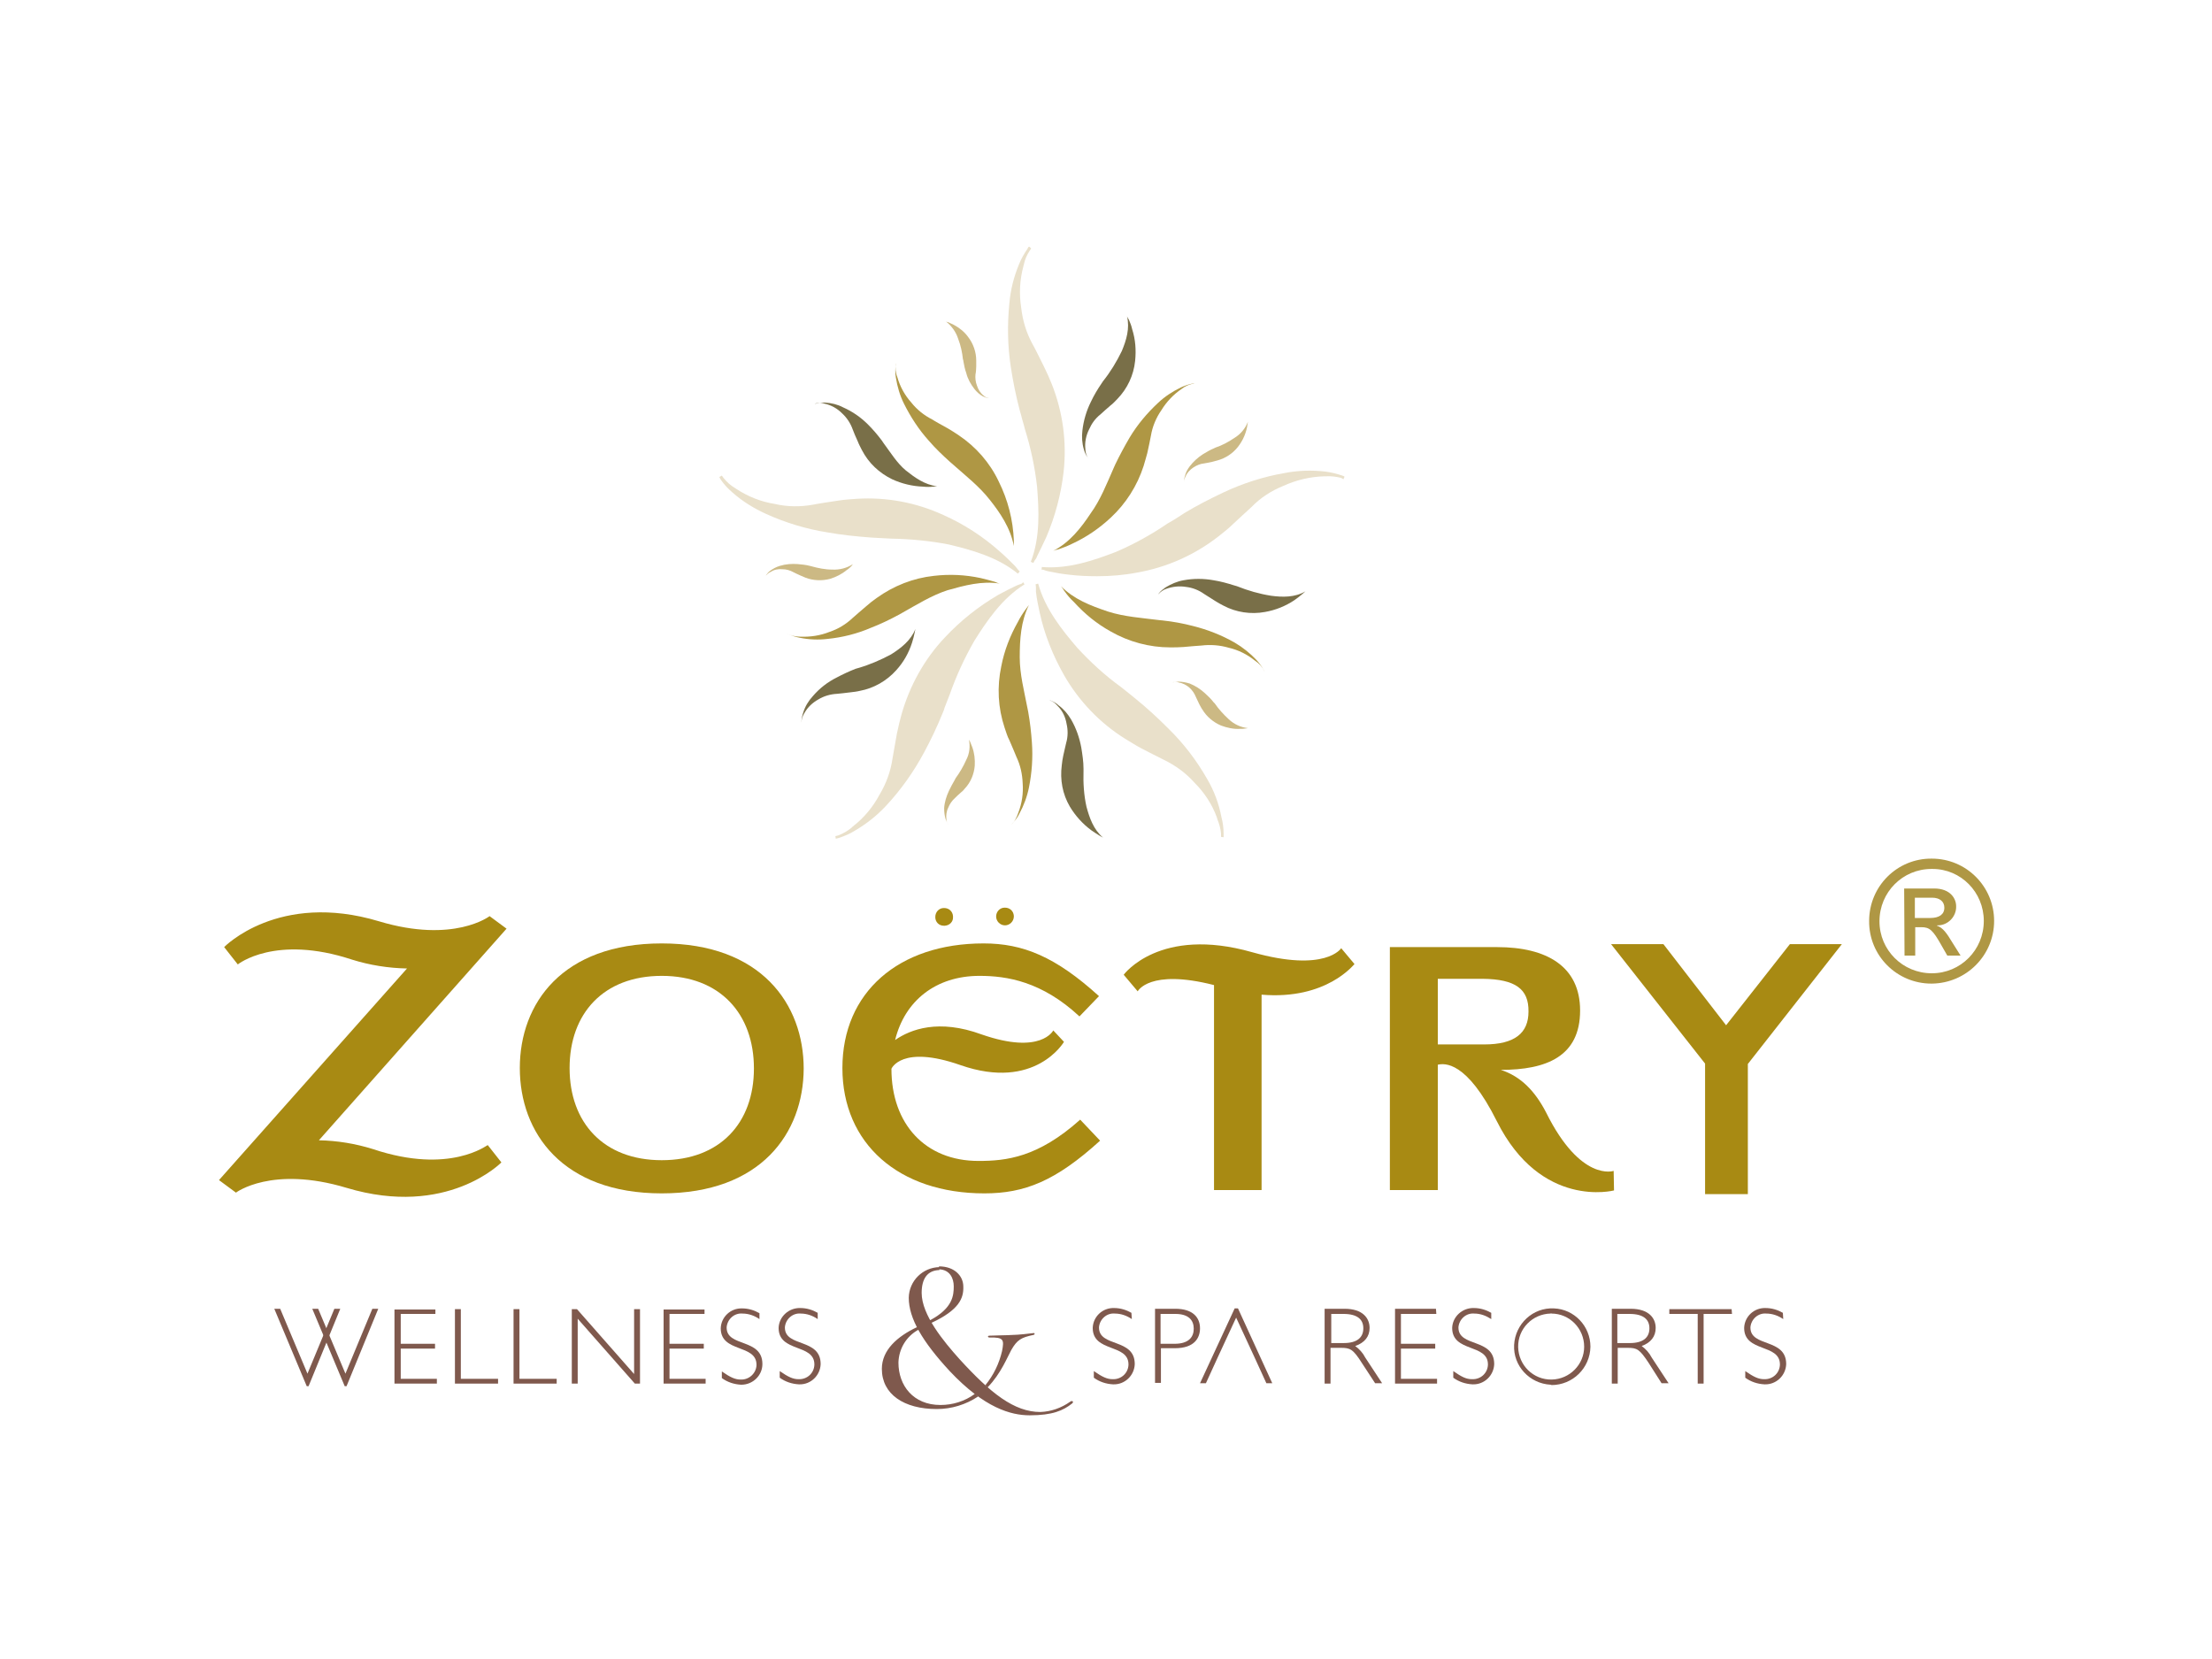 <?xml version="1.0" encoding="UTF-8"?> <svg xmlns="http://www.w3.org/2000/svg" xmlns:xlink="http://www.w3.org/1999/xlink" version="1.0" id="katman_1" x="0px" y="0px" viewBox="0 0 600 450" style="enable-background:new 0 0 600 450;" xml:space="preserve"> <style type="text/css"> .st0{fill:#EFE0B6;stroke:#EDDFB5;stroke-width:0.638;} .st1{fill:#7F594D;} .st2{fill:#A88A13;} .st3{fill:none;} .st4{fill:#E9E0CA;} .st5{fill:#AF9744;} .st6{fill:#CCB984;} .st7{fill:#796F48;} </style> <path class="st0" d="M279.3,67.2c-0.1,0.1-0.2,0.2-0.3,0.3"></path> <path class="st1" d="M118.2,356.4h-9.5v8.1h9.3v1.3h-9.3v8.2h9.8v1.3H107v-20.1h11.1V356.4z"></path> <path class="st1" d="M125,374h10.1v1.3h-11.7v-20.2h1.6L125,374z"></path> <path class="st1" d="M140.9,374h10.1v1.3h-11.7v-20.2h1.6V374z"></path> <path class="st1" d="M173.5,375.3h-1.3l-15.5-17.6v17.6h-1.6v-20.2h1.4l15.5,17.6v-17.6h1.6V375.3z"></path> <path class="st1" d="M191.1,356.4h-9.5v8.1h9.3v1.3h-9.3v8.2h9.8v1.3H180v-20.1h11.1V356.4z"></path> <path class="st1" d="M206,357.8c-1.3-0.9-2.9-1.5-4.6-1.5c-2.2-0.2-4.1,1.5-4.3,3.7c0,0,0,0.1,0,0.1c0,5.4,9.7,2.8,9.7,9.9 c0,3.1-2.6,5.6-5.7,5.6c0,0-0.1,0-0.1,0c-1.9-0.1-3.7-0.7-5.2-1.8V372c2.3,1.6,3.6,2.2,5.1,2.2c2.3,0.1,4.2-1.7,4.3-3.9 c0,0,0-0.1,0-0.1c0-5.7-9.7-3.2-9.7-9.9c0.1-3.1,2.7-5.5,5.8-5.4c0,0,0,0,0,0c1.7,0,3.3,0.5,4.7,1.3L206,357.8z"></path> <path class="st1" d="M221.8,357.8c-1.3-0.9-2.9-1.5-4.6-1.5c-2.2-0.2-4.1,1.5-4.3,3.7c0,0,0,0.1,0,0.1c0,5.4,9.7,2.8,9.7,9.9 c-0.1,3.1-2.7,5.6-5.8,5.5c0,0-0.1,0-0.1,0c-1.9-0.1-3.7-0.7-5.2-1.8v-1.8c2.3,1.6,3.6,2.2,5.1,2.2c2.3,0.1,4.2-1.6,4.3-3.9 c0,0,0-0.1,0-0.1c0-5.7-9.7-3.2-9.7-9.9c0.1-3.1,2.8-5.5,5.9-5.4c1.7,0,3.3,0.5,4.7,1.3L221.8,357.8z"></path> <path class="st1" d="M254.1,382.2c-8.9,0-14.9-4-14.9-10.9c0-5.1,4.2-8.8,9.5-11.3c0.1,0.2,0.3,0.5,0.4,0.7 c-3.3,1.8-5.3,5.2-5.4,8.9c0,6.2,4,11.5,11.4,11.5c3.3,0,6.6-1,9.3-3c0.2,0.2,0.7,0.5,0.9,0.7C262,381,258.1,382.2,254.1,382.2z M279.3,383.9c-5.1,0-12.3-2-21.7-12c-7.4-8-11.1-14.3-11.1-19.9c0.1-4.6,3.8-8.2,8.3-8.3c0,0.3,0,0.5,0,0.8 c-3.3,0.1-4.8,2.4-4.8,6.2c0,6,6,13.2,10.3,18c8.4,9.2,14.8,14.3,21.9,14.3c2.9-0.1,5.7-1.1,8.1-2.8c0.5-0.4,1.1,0,0.5,0.5 C288.4,382.6,285.5,383.9,279.3,383.9z M252.7,358.8c-0.2-0.2-0.3-0.4-0.4-0.7c6.2-3.3,6.4-6.8,6.4-9.2c0-2.1-1-4.5-4-4.6 c0-0.3,0-0.5,0-0.8c4.2,0,6.6,2.6,6.6,5.5C261.4,352.1,260.2,355.3,252.7,358.8z M274.3,366.2c-1,1.8-2.8,6.4-6.4,10.1 c-0.2-0.2-0.4-0.4-0.6-0.6c2.2-2.7,3.7-5.8,4.5-9.2c0.6-3.1,0.5-3.8-3.4-3.7c-0.5,0-0.6-0.5,0-0.5c1.9-0.1,4.9-0.1,6.2-0.2 c1.5,0,4.9-0.4,5.7-0.5c0.4-0.1,0.5,0.4,0,0.5C277,362.8,275.9,363.4,274.3,366.2z"></path> <path class="st1" d="M307,357.8c-1.3-0.9-2.9-1.5-4.6-1.5c-2.2-0.2-4.1,1.5-4.3,3.7c0,0,0,0.1,0,0.1c0,5.4,9.7,2.8,9.7,9.9 c-0.1,3.1-2.7,5.6-5.8,5.5c0,0-0.1,0-0.1,0c-1.9-0.1-3.7-0.7-5.2-1.8v-1.8c2.3,1.6,3.6,2.2,5.1,2.2c2.3,0.1,4.2-1.6,4.3-3.9 c0,0,0-0.1,0-0.1c0-5.7-9.7-3.2-9.7-9.9c0.1-3.1,2.7-5.5,5.8-5.4c0,0,0,0,0,0c1.7,0,3.3,0.5,4.7,1.3L307,357.8z"></path> <path class="st1" d="M318.8,355c4.8,0,6.7,2.4,6.7,5.3c0,2.6-1.5,5.4-6.8,5.4h-3.8v9.4h-1.6V355H318.8z M314.8,364.5h3.8 c3.8,0,5.2-1.8,5.2-4.1c0-2.3-1.4-4-5-4h-4V364.5z"></path> <path class="st1" d="M345.1,375.2h-1.6l-3.2-7l-5-10.8l-5,10.8l-3.2,7h-1.6l9.4-20.3h0.9L345.1,375.2z"></path> <path class="st1" d="M364.7,355c5,0,6.8,2.6,6.8,5.2c0,2.3-1.3,4-3.9,4.9c1.1,0.8,2.1,1.9,2.7,3.1l4.6,7H373l-3.6-5.5 c-2.4-3.8-3.2-4.1-5.7-4.1h-2.8v9.7h-1.6V355H364.7z M361.1,364.3h3.4c3.6,0,5.3-1.5,5.3-4c0-2.4-1.6-3.9-5.4-3.9h-3.3L361.1,364.3z "></path> <path class="st1" d="M389.6,356.4H380v8.1h9.3v1.3H380v8.2h9.8v1.3h-11.4V355h11.1L389.6,356.4z"></path> <path class="st1" d="M404.5,357.8c-1.4-0.9-2.9-1.5-4.6-1.5c-2.2-0.2-4.1,1.5-4.3,3.7c0,0,0,0.1,0,0.1c0,5.4,9.7,2.8,9.7,9.9 c-0.1,3.1-2.7,5.6-5.8,5.5c0,0-0.1,0-0.1,0c-1.9-0.1-3.7-0.7-5.2-1.8v-1.8c2.3,1.6,3.5,2.2,5.1,2.2c2.3,0.1,4.2-1.6,4.3-3.9 c0,0,0-0.1,0-0.1c0-5.7-9.7-3.2-9.7-9.9c0.1-3.1,2.8-5.5,5.9-5.4c0,0,0,0,0,0c1.7,0,3.3,0.5,4.7,1.3L404.5,357.8z"></path> <path class="st1" d="M420.6,375.6c-5.7-0.3-10.2-5.1-9.9-10.8c0.3-5.7,5.1-10.2,10.8-9.9c5.5,0.2,9.9,4.8,9.9,10.4 c-0.1,5.8-4.8,10.4-10.6,10.4C420.8,375.6,420.7,375.6,420.6,375.6z M420.6,356.3c-4.9,0.1-8.9,4.1-8.8,9.1c0.1,4.9,4.1,8.9,9.1,8.8 c4.9-0.1,8.8-4.1,8.8-8.9c0-4.9-3.9-9-8.9-9C420.8,356.2,420.7,356.2,420.6,356.3L420.6,356.3z"></path> <path class="st1" d="M442.3,355c5,0,6.8,2.6,6.8,5.2c0,2.3-1.3,4-3.8,4.9c1.1,0.8,2.1,1.9,2.7,3.1l4.6,7h-1.9l-3.5-5.5 c-2.5-3.8-3.2-4.1-5.7-4.1h-2.7v9.7h-1.6V355H442.3z M438.7,364.3h3.4c3.6,0,5.3-1.5,5.3-4c0-2.4-1.6-3.9-5.4-3.9h-3.3L438.7,364.3z "></path> <path class="st1" d="M469.8,356.4h-7.7v18.9h-1.6v-18.9h-7.7v-1.3h16.9L469.8,356.4z"></path> <path class="st1" d="M483.7,357.8c-1.3-0.9-2.9-1.5-4.6-1.5c-2.2-0.2-4.1,1.5-4.3,3.7c0,0,0,0.1,0,0.1c0,5.4,9.7,2.8,9.7,9.9 c-0.1,3.1-2.7,5.6-5.8,5.5c0,0-0.1,0-0.1,0c-1.9-0.1-3.7-0.7-5.2-1.8v-1.8c2.3,1.6,3.6,2.2,5.1,2.2c2.3,0.1,4.2-1.6,4.3-3.9 c0,0,0-0.1,0-0.1c0-5.7-9.7-3.2-9.7-9.9c0.1-3.1,2.7-5.5,5.8-5.4c0,0,0,0,0,0c1.7,0,3.3,0.5,4.7,1.3L483.7,357.8z"></path> <path class="st1" d="M83.7,376h-0.5l-8.8-21h1.6l7.4,17.6l7.3-17.6h1.6L83.7,376z"></path> <path class="st1" d="M94,376h-0.5l-8.8-21h1.6l7.4,17.6l7.3-17.6h1.6L94,376z"></path> <polygon class="st2" points="437,256.1 451.2,256.1 468.2,278.1 485.5,256.1 499.6,256.1 474.1,288.6 474.1,323.9 462.5,323.9 462.5,288.5 "></polygon> <path class="st2" d="M258.5,248.7c0.1,1.3-0.9,2.3-2.2,2.4c-0.1,0-0.2,0-0.3,0c-1.3,0-2.3-1-2.3-2.3c0,0,0-0.1,0-0.1 c0-1.3,1-2.4,2.3-2.4c0,0,0.1,0,0.1,0c1.3,0,2.3,0.9,2.4,2.2C258.5,248.5,258.5,248.6,258.5,248.7z"></path> <path class="st2" d="M275,248.6c0,1.3-1.1,2.4-2.4,2.4s-2.4-1.1-2.4-2.4c0-1.3,1-2.4,2.3-2.4c0,0,0.1,0,0.1,0c1.3,0,2.3,0.9,2.4,2.2 C275,248.4,275,248.5,275,248.6z"></path> <path class="st2" d="M179.5,323.7c-27,0-38.5-16.5-38.5-34s11.5-33.8,38.5-33.8s38.5,16.5,38.5,34 C217.9,307.3,206.5,323.7,179.5,323.7z M179.5,264.7c-15.8,0-25,10.2-25,25c0,14.8,9.2,25,25,25s25-10.1,25-24.9 C204.5,275,195.3,264.7,179.5,264.7z"></path> <path class="st2" d="M267,323.7c-23.2,0-38.5-13.5-38.5-34s15.2-33.8,38.3-33.8c10.7,0,19.5,3.6,31.3,14.3l-5.3,5.5 c-10.2-9.5-19.7-11-27.1-11c-11.9,0-20.3,6.8-22.9,17.4c4.2-2.9,11.8-5.8,23.5-1.5c16.1,5.6,19.4-1.1,19.4-1.1l2.9,3.1 c0,0-7.8,13.4-28.1,6.3c-16-5.6-18.7,1-18.7,1c0,15,9.2,25,23.6,25c7.5,0,16.1-0.9,27.6-11.2l5.4,5.7 C286.3,320.4,277.9,323.7,267,323.7z"></path> <path class="st2" d="M342.2,269.8v53h-12.9v-55.6c-17.6-4.5-20.7,1.7-20.7,1.7l-3.8-4.5c0,0,9.7-13.3,34.9-6.1 c19.9,5.6,24.1-1.1,24.1-1.1l3.6,4.3C367.3,261.5,359.9,271.3,342.2,269.8z"></path> <path class="st2" d="M437.8,322.9c0,0-19.8,5.2-31.8-18.8c-8.2-16.4-14.2-15.7-16-15.3v34h-13v-65.9h29.1c13.4,0,22.5,5.2,22.5,17.2 c0,12.5-9.2,16.1-21.5,16.1c5.5,1.8,9.3,5.8,12.3,11.6c9.4,18.9,18.3,15.8,18.3,15.8L437.8,322.9z M402.2,265.5H390v17.8h12.6 c8.3,0,12-3.1,12-8.9C414.7,268.3,411.1,265.6,402.2,265.5L402.2,265.5z"></path> <path class="st2" d="M101.2,311.7c-4.8-1.5-9.7-2.3-14.7-2.4l50.9-57.4l-4.6-3.4c0,0-9.7,7.5-30,1.4c-27.3-8.2-42,7-42,7l3.7,4.7 c0,0,10.1-8.2,31-1.3c4.8,1.5,9.8,2.3,14.9,2.4l-51,57.4l4.6,3.4c0,0,9.7-7.4,30-1.3c27.3,8.2,42-6.9,42-6.9l-3.7-4.7 C132.2,310.5,122.1,318.7,101.2,311.7z"></path> <path class="st4" d="M283.8,145.7c2.4-5.6,4-11.6,4.7-17.7c0.9-8.1-0.2-16.2-3.2-23.8c-0.6-1.5-1.3-3.1-2.1-4.7 c-0.7-1.4-2.7-5.5-3.1-6.1c-1.7-3.1-2.7-6.4-3.1-9.9c-0.6-3.8-0.4-7.6,0.6-11.3l0.1-0.4c0.3-1.4,0.8-2.6,1.6-3.8l0.2-0.3l0.2-0.3 l-0.5-0.5c-0.2,0.2-0.4,0.4-0.5,0.6c-0.9,1.3-1.7,2.7-2.3,4.2c-1.4,3.4-2.3,6.9-2.6,10.5c-0.6,5.8-0.5,11.7,0.4,17.5 c0.6,3.9,1.4,7.8,2.4,11.6l0.4,1.4c0.3,1.3,0.7,2.4,1,3.7c1.6,5.1,2.7,10.3,3.3,15.6c0.5,6.4,0.9,13.7-1.7,20.4l0.7,0.3 c0.2-0.4,0.3-0.7,0.6-1c0.2-0.3,0.3-0.5,0.4-0.8C282.2,149.1,283,147.4,283.8,145.7z"></path> <path class="st4" d="M237.9,145.9l3.8,0.2c5.3,0.1,10.6,0.6,15.7,1.6c6.2,1.5,13.2,3.4,18.7,7.9l0.5-0.6l0,0 c-0.3-0.3-0.6-0.6-0.8-0.9c-0.2-0.2-0.3-0.4-0.5-0.6c-1.3-1.3-2.6-2.6-4.1-3.9c-4.6-4.1-9.7-7.4-15.3-9.9 c-7.4-3.4-15.4-4.9-23.5-4.4c-1.4,0.1-3.2,0.2-5.1,0.5c-1.4,0.2-6,0.9-6.8,1.1c-3.4,0.6-6.9,0.6-10.3-0.2c-3.8-0.6-7.3-2-10.5-4.1 l-0.3-0.2c-1.2-0.7-2.2-1.6-3.1-2.7l-0.3-0.4c-0.1-0.1-0.1-0.2-0.2-0.3l-0.7,0.4c0.1,0.2,0.3,0.5,0.4,0.7c0.9,1.3,2,2.5,3.2,3.5 c2.7,2.4,5.8,4.3,9.1,5.8c5.3,2.4,10.9,4.1,16.6,5c3.9,0.7,7.8,1.1,11.8,1.4L237.9,145.9z"></path> <path class="st4" d="M276.6,158.5l-0.8,0.3c-1.7,0.8-3.3,1.6-5.1,2.6c-5.3,3.1-10.2,7-14.4,11.5c-5.6,5.9-9.6,13.2-11.8,21 c-0.4,1.4-0.8,3.2-1.2,5c-0.2,1.3-1.1,6-1.2,6.8c-0.5,3.5-1.7,6.8-3.5,9.8c-1.8,3.4-4.3,6.4-7.3,8.7l-0.3,0.3 c-1.1,0.9-2.3,1.6-3.6,2.1l-0.4,0.1l-0.4,0.1l0.1,0.7c0.3-0.1,0.5-0.1,0.8-0.2c1.5-0.5,3-1.1,4.4-2c3.1-1.8,6-4.1,8.5-6.8 c4-4.3,7.4-9.1,10.2-14.3c1.9-3.5,3.6-7.1,5.1-10.8c0.2-0.5,0.4-0.9,0.5-1.4c0.5-1.2,0.9-2.4,1.4-3.6c1.8-5.1,4-9.9,6.7-14.6 c3.4-5.4,7.5-11.5,13.6-15.3l0,0l-0.4-0.6C277.3,158.3,277,158.4,276.6,158.5z"></path> <path class="st4" d="M327.5,211.4c-2.9-5.1-6.4-9.7-10.6-13.8c-2.8-2.8-5.7-5.5-8.8-8l-1.1-0.9l-3-2.4c-4.3-3.1-8.2-6.7-11.8-10.6 c-4.1-4.8-8.7-10.5-10.6-17.4l-0.7,0.2c0.1,0.4,0.1,0.8,0.1,1.2c0,0.3,0,0.6,0,0.8c0.2,1.9,0.6,3.7,1,5.6c1.3,6,3.6,11.7,6.6,17 c4,7,9.7,13,16.6,17.3c1.2,0.7,2.7,1.7,4.4,2.6c1.4,0.7,5.4,2.8,6.1,3.1c3.1,1.5,6,3.6,8.3,6.2c2.7,2.7,4.8,5.9,6.1,9.5l0.1,0.4 c0.5,1.2,0.9,2.6,1,3.9c0,0.2,0,0.3,0,0.5c0,0.2,0,0.2,0,0.4l0.7,0.1c0-0.3,0-0.6,0-0.9c0-1.6-0.2-3.1-0.6-4.6 C330.6,217.9,329.3,214.5,327.5,211.4z"></path> <path class="st4" d="M364.1,129c-1.5-0.5-3.1-0.9-4.7-1.1c-3.6-0.4-7.3-0.3-10.9,0.4c-5.8,1-11.4,2.8-16.7,5.3 c-3.6,1.7-7.1,3.5-10.6,5.6L320,140c-1.1,0.7-2.2,1.4-3.3,2c-4.4,3-9.1,5.6-14,7.7c-6,2.3-12.9,4.7-20.1,4.1l-0.1,0.7 c0.4,0,0.8,0.1,1.2,0.3l0.8,0.2c1.9,0.4,3.7,0.7,5.6,0.9c2.5,0.3,5,0.4,7.5,0.4c3.6,0,7.3-0.3,10.9-1c8-1.4,15.6-4.8,22-9.8 c1.1-0.9,2.6-2,3.9-3.3c1-0.9,4.5-4.2,5.1-4.7c2.4-2.5,5.4-4.4,8.6-5.7c3.5-1.6,7.3-2.5,11.1-2.6h0.4c1.4-0.1,2.8,0.1,4.1,0.4 l0.4,0.2l0.3,0.2l0.3-0.7C364.6,129.2,364.4,129.1,364.1,129z"></path> <path class="st5" d="M275,148.1c0-0.5,0-1,0-1.5c-0.2-5.5-1.6-11-4.1-16c-2.4-5.1-6.2-9.4-10.8-12.5c-1-0.7-2-1.3-3-1.9 c-1.1-0.6-3.8-2.1-4.2-2.4c-2.2-1.1-4.2-2.7-5.7-4.6c-1.8-2-3.1-4.4-3.8-6.9c-0.5-1.2-0.6-2.5-0.4-3.8c0,0.1,0,0.2,0,0.3 c-0.2,1.2-0.2,2.4,0,3.6c0.4,2.5,1.1,4.9,2.2,7.1c1.8,3.6,4,7,6.7,10c1.8,2.1,3.8,4,5.8,5.8l0.8,0.7c3.5,3.1,7.2,6,10,9.6 C271.2,139,274.1,143.2,275,148.1z"></path> <path class="st5" d="M271.2,158.3c-0.5-0.1-0.9-0.3-1.4-0.5c-1.3-0.4-2.6-0.7-3.8-1c-4.2-0.9-8.4-1.1-12.7-0.6 c-5.6,0.6-10.9,2.7-15.5,6c-1,0.7-1.9,1.4-2.8,2.2c-0.9,0.8-3.3,2.8-3.7,3.2c-1.8,1.7-3.9,3-6.3,3.8c-2.5,1-5.2,1.4-7.9,1.3 c-1.3,0-2.6-0.3-3.7-0.9l0.2,0.1c1.1,0.5,2.2,0.9,3.4,1.1c2.5,0.5,5,0.6,7.5,0.3c4-0.4,8-1.4,11.7-3c2.6-1,5.1-2.2,7.5-3.5l0.9-0.5 c4.1-2.3,8.1-4.8,12.4-6.2C261.6,158.8,266.4,157.5,271.2,158.3z"></path> <path class="st5" d="M279.1,164.1c-0.3,0.4-0.6,0.8-0.9,1.2c-0.8,1.1-1.5,2.2-2.1,3.4c-2.1,3.7-3.7,7.8-4.5,12 c-1.2,5.6-0.9,11.3,0.9,16.7c0.4,1.1,0.7,2.3,1.3,3.4c0.5,1.1,1.7,4,1.9,4.5c1.1,2.3,1.6,4.7,1.7,7.2c0.2,2.7-0.2,5.4-1.2,8 c-0.4,1.2-1,2.4-2,3.3l0.2-0.2c0.8-0.9,1.6-1.8,2.1-2.9c1.2-2.2,2.1-4.6,2.6-7.1c0.8-4,1.1-8.1,0.8-12.2c-0.2-2.8-0.5-5.5-1-8.3 l-0.2-1c-0.9-4.7-2.1-9.2-2.1-13.8C276.6,173.5,276.9,168.5,279.1,164.1z"></path> <path class="st5" d="M287.8,159c0.3,0.4,0.6,0.8,0.9,1.3c0.8,1.1,1.6,2.1,2.6,3c2.9,3.2,6.2,5.9,10,8c4.9,2.8,10.5,4.3,16.1,4.3 c1.2,0,2.4,0,3.6-0.1s4.4-0.4,4.9-0.4c2.5-0.3,5-0.1,7.4,0.6c2.6,0.6,5,1.8,7.1,3.5c1.1,0.7,2,1.7,2.6,2.9c0-0.1-0.1-0.2-0.1-0.2 c-0.6-1.1-1.3-2-2.1-2.9c-1.7-1.8-3.7-3.4-5.9-4.7c-3.5-2-7.3-3.5-11.3-4.5c-2.7-0.7-5.4-1.2-8.2-1.5l-1-0.1 c-4.7-0.6-9.4-0.9-13.8-2.3C295.8,164.3,291.2,162.5,287.8,159z"></path> <path class="st5" d="M285.7,149.4c0.5-0.2,0.9-0.3,1.4-0.4c1.2-0.4,2.5-0.9,3.7-1.5c3.9-1.8,7.4-4.2,10.5-7.1 c4.1-3.8,7.2-8.7,8.9-14c0.3-1.1,0.7-2.3,1-3.5c0.3-1.2,0.9-4.3,1-4.8c0.4-2.4,1.4-4.8,2.8-6.8c1.4-2.3,3.3-4.3,5.5-5.8 c1-0.8,2.2-1.3,3.5-1.5c-0.1,0-0.2,0-0.3,0c-1.2,0.2-2.3,0.6-3.4,1.1c-2.3,1.1-4.4,2.5-6.2,4.2c-3,2.8-5.6,5.9-7.7,9.4 c-1.4,2.4-2.7,4.8-3.9,7.3c-0.1,0.3-0.3,0.6-0.4,0.9c-1.9,4.3-3.6,8.7-6.3,12.4C293.3,143.1,290.1,147.2,285.7,149.4z"></path> <path class="st6" d="M231.4,153c-0.1,0.1-0.3,0.3-0.4,0.5c-0.4,0.4-0.8,0.8-1.3,1.1c-1.3,1.1-2.9,1.9-4.5,2.4 c-2.2,0.6-4.6,0.5-6.7-0.3c-0.5-0.2-0.9-0.4-1.4-0.6c-0.5-0.2-1.7-0.8-1.9-0.9c-0.9-0.5-1.9-0.8-3-0.8c-1.1-0.1-2.2,0.1-3.1,0.7 c-0.5,0.2-1,0.6-1.3,1V156c0.3-0.4,0.6-0.8,1-1.1c0.8-0.6,1.7-1.1,2.7-1.4c1.6-0.5,3.2-0.6,4.8-0.5c1.1,0.1,2.3,0.2,3.4,0.5l0.4,0.1 c1.8,0.5,3.7,0.9,5.7,0.9C227.7,154.6,229.7,154.1,231.4,153z"></path> <path class="st6" d="M338.5,197.5c-0.2,0-0.4,0.1-0.6,0.1c-0.5,0.1-1.1,0.1-1.6,0.1c-1.7,0.1-3.5-0.3-5.1-0.9 c-2.1-0.9-3.9-2.4-5.1-4.4c-0.3-0.4-0.5-0.9-0.8-1.4c-0.2-0.4-0.8-1.7-0.9-1.9c-0.4-1-1-1.9-1.8-2.6c-0.8-0.7-1.8-1.2-2.9-1.4 c-0.5-0.2-1.1-0.2-1.6,0h0.1c0.5-0.2,1-0.2,1.5-0.2c1,0,2,0.2,3,0.5c1.5,0.6,2.9,1.5,4.1,2.6c0.9,0.8,1.7,1.6,2.4,2.5l0.3,0.3 c1.1,1.6,2.4,3,3.8,4.3C334.8,196.5,336.6,197.3,338.5,197.5z"></path> <path class="st6" d="M338.5,114.4c0,0.2-0.1,0.4-0.1,0.6c-0.3,2.3-1.2,4.4-2.6,6.2c-1.4,1.8-3.4,3.1-5.6,3.7c-0.5,0.1-1,0.3-1.5,0.4 c-0.5,0.1-1.9,0.4-2.1,0.4c-1,0.1-2,0.5-2.9,1.1c-0.9,0.6-1.7,1.4-2.1,2.4c-0.3,0.5-0.4,1-0.4,1.6c0,0,0-0.1,0-0.1 c0-0.5,0-1,0.2-1.5c0.2-1,0.7-1.9,1.3-2.7c1-1.3,2.2-2.4,3.6-3.3c1-0.6,2-1.2,3-1.6l0.4-0.2c1.8-0.6,3.5-1.5,5.1-2.6 C336.5,117.8,337.8,116.2,338.5,114.4z"></path> <path class="st6" d="M262.8,200.5c0,0.2,0.2,0.4,0.3,0.6c0.2,0.5,0.4,1,0.6,1.5c0.6,1.6,0.8,3.4,0.7,5.1c-0.2,2.3-1.1,4.5-2.7,6.2 c-0.3,0.4-0.7,0.8-1.1,1.1c-0.4,0.3-1.4,1.3-1.6,1.5c-0.8,0.7-1.4,1.6-1.8,2.6c-0.5,1-0.6,2.1-0.5,3.1c0,0.5,0.2,1.1,0.6,1.5 c0,0-0.1-0.1-0.1-0.1c-0.3-0.4-0.5-0.9-0.7-1.4c-0.3-1-0.4-2-0.4-3c0.1-1.6,0.6-3.2,1.3-4.7c0.5-1,1-2,1.6-3l0.2-0.4 c1.1-1.5,2.1-3.2,2.9-5C263,204.4,263.2,202.4,262.8,200.5z"></path> <path class="st6" d="M256.6,87.2c0.2,0.1,0.4,0.2,0.6,0.2c0.5,0.2,1,0.5,1.5,0.7c1.5,0.8,2.9,1.9,3.9,3.3c1.4,1.8,2.2,4.1,2.2,6.4 c0,0.5,0,1,0,1.6c0,0.5-0.1,1.9-0.2,2.1c-0.1,1,0,2.1,0.4,3.1c0.3,1,0.9,2,1.8,2.7c0.4,0.4,0.9,0.6,1.4,0.7H268 c-0.5-0.1-1-0.3-1.4-0.5c-0.9-0.5-1.7-1.2-2.3-2c-1-1.3-1.8-2.7-2.2-4.3c-0.4-1.1-0.6-2.2-0.8-3.3c0-0.1,0-0.3-0.1-0.4 c-0.2-1.9-0.6-3.8-1.3-5.6C259.3,90,258.1,88.4,256.6,87.2z"></path> <path class="st7" d="M254.2,131.9c-0.4,0-0.7,0.1-1,0.1c-0.9,0.1-1.9,0.1-2.8,0c-2.9-0.1-5.8-0.8-8.4-2c-3.5-1.7-6.4-4.4-8.2-7.9 c-0.4-0.8-0.8-1.5-1.1-2.3c-0.4-0.8-1.3-3-1.4-3.3c-0.6-1.7-1.6-3.2-2.9-4.4c-1.3-1.3-2.9-2.2-4.7-2.6c-0.9-0.3-1.8-0.3-2.7,0h0.2 c0.8-0.2,1.7-0.3,2.6-0.3c1.7,0.1,3.4,0.5,4.9,1.3c2.5,1.1,4.8,2.7,6.7,4.6c1.4,1.4,2.6,2.8,3.8,4.4l0.4,0.6c2,2.7,3.7,5.5,6.1,7.5 C248.1,129.5,250.8,131.5,254.2,131.9z"></path> <path class="st7" d="M354.1,160.4c-0.3,0.2-0.5,0.5-0.8,0.7c-0.7,0.6-1.5,1.2-2.2,1.7c-2.4,1.6-5.1,2.7-8,3.2 c-3.8,0.7-7.8,0.1-11.2-1.7c-0.8-0.4-1.5-0.8-2.3-1.3c-0.8-0.5-2.7-1.7-3-1.9c-1.4-1-3.1-1.7-4.9-1.9c-1.8-0.3-3.6-0.1-5.3,0.5 c-0.9,0.3-1.6,0.8-2.2,1.5c0-0.1,0.1-0.1,0.1-0.2c0.5-0.7,1.2-1.2,1.9-1.7c1.5-0.9,3.1-1.6,4.8-1.9c2.7-0.5,5.5-0.5,8.2,0 c1.9,0.3,3.7,0.8,5.6,1.4l0.7,0.2c3,1.2,6.1,2.1,9.3,2.6C347.8,162,351.2,162.1,354.1,160.4z"></path> <path class="st7" d="M305.7,85.8c0.1,0.3,0.3,0.6,0.5,0.9c0.4,0.9,0.7,1.7,0.9,2.6c0.9,2.8,1.1,5.7,0.8,8.6 c-0.4,3.9-2.1,7.5-4.8,10.3c-0.6,0.6-1.2,1.3-1.9,1.8c-0.7,0.6-2.4,2.1-2.7,2.4c-1.4,1.1-2.4,2.5-3.1,4.1c-0.8,1.6-1.2,3.5-1,5.3 c0,0.9,0.3,1.8,0.8,2.6c0-0.1-0.1-0.1-0.1-0.2c-0.5-0.7-0.9-1.5-1.1-2.3c-0.5-1.7-0.6-3.4-0.4-5.1c0.3-2.7,1.1-5.4,2.3-7.8 c0.8-1.7,1.8-3.4,2.9-5l0.4-0.6c2-2.5,3.7-5.3,5.1-8.2C305.5,92.3,306.5,89.1,305.7,85.8z"></path> <path class="st7" d="M248.3,170.6c-0.1,0.3-0.1,0.7-0.2,1c-0.2,0.9-0.4,1.8-0.7,2.7c-0.9,2.8-2.3,5.3-4.3,7.5 c-2.6,2.9-6.1,4.9-9.9,5.6c-0.8,0.2-1.7,0.3-2.6,0.4c-0.9,0.1-3.2,0.4-3.6,0.4c-1.8,0.1-3.5,0.6-5,1.5c-1.6,0.9-2.9,2.1-3.8,3.7 c-0.5,0.8-0.8,1.6-0.8,2.6c0-0.1,0-0.2,0-0.2c0-0.9,0.2-1.7,0.5-2.6c0.5-1.6,1.4-3.1,2.6-4.4c1.8-2.1,4-3.8,6.4-5 c1.7-0.9,3.4-1.7,5.2-2.4l0.7-0.2c3.1-0.9,6.1-2.2,8.9-3.7C244.4,175.8,247.1,173.7,248.3,170.6z"></path> <path class="st7" d="M299.2,227.2c-0.3-0.2-0.6-0.3-0.9-0.5c-0.8-0.5-1.6-1-2.3-1.5c-2.3-1.7-4.3-3.9-5.8-6.4 c-2-3.4-2.7-7.3-2.2-11.2c0.1-0.9,0.2-1.7,0.4-2.6c0.2-0.8,0.7-3.2,0.8-3.5c0.5-1.7,0.5-3.5,0.1-5.2c-0.3-1.8-1.1-3.5-2.4-4.8 c-0.6-0.7-1.3-1.3-2.2-1.5h0.2c0.8,0.3,1.6,0.7,2.2,1.3c1.4,1,2.5,2.3,3.4,3.8c1.4,2.4,2.3,5,2.8,7.7c0.3,1.9,0.6,3.8,0.6,5.7 c0,0.2,0,0.5,0,0.7c-0.1,3.2,0.1,6.5,0.8,9.6C295.5,221.8,296.6,225,299.2,227.2z"></path> <path class="st5" d="M523.9,266.8c-9.4,0-17-7.6-16.9-17c0-9.4,7.6-17,17-16.9c9.4,0,16.9,7.6,16.9,16.9c0,9.3-7.5,16.9-16.9,17 C523.9,266.8,523.9,266.8,523.9,266.8z M523.9,235.7c-7.8,0-14.1,6.3-14.1,14.2c0,7.8,6.3,14.1,14.2,14.1c7.8,0,14.1-6.3,14.1-14.2 c0,0,0,0,0,0c0-7.8-6.2-14.1-13.9-14.1C524,235.7,523.9,235.7,523.9,235.7z M516.5,241h8.1c4.5,0,6,2.8,6,4.8c0.1,2.8-2.2,5.2-5,5.2 c-0.1,0-0.2,0-0.2,0v0.1c1.6,0.5,2.7,2.1,4.2,4.6l2.2,3.5h-3.6l-1.6-2.8c-2.3-4.1-3.2-4.9-5.4-4.9h-1.7v7.7h-2.9L516.5,241z M523.6,249c2.3,0,3.8-0.9,3.8-2.8c0-1.7-1.3-2.7-3.3-2.7h-4.7v5.5H523.6z"></path> </svg> 